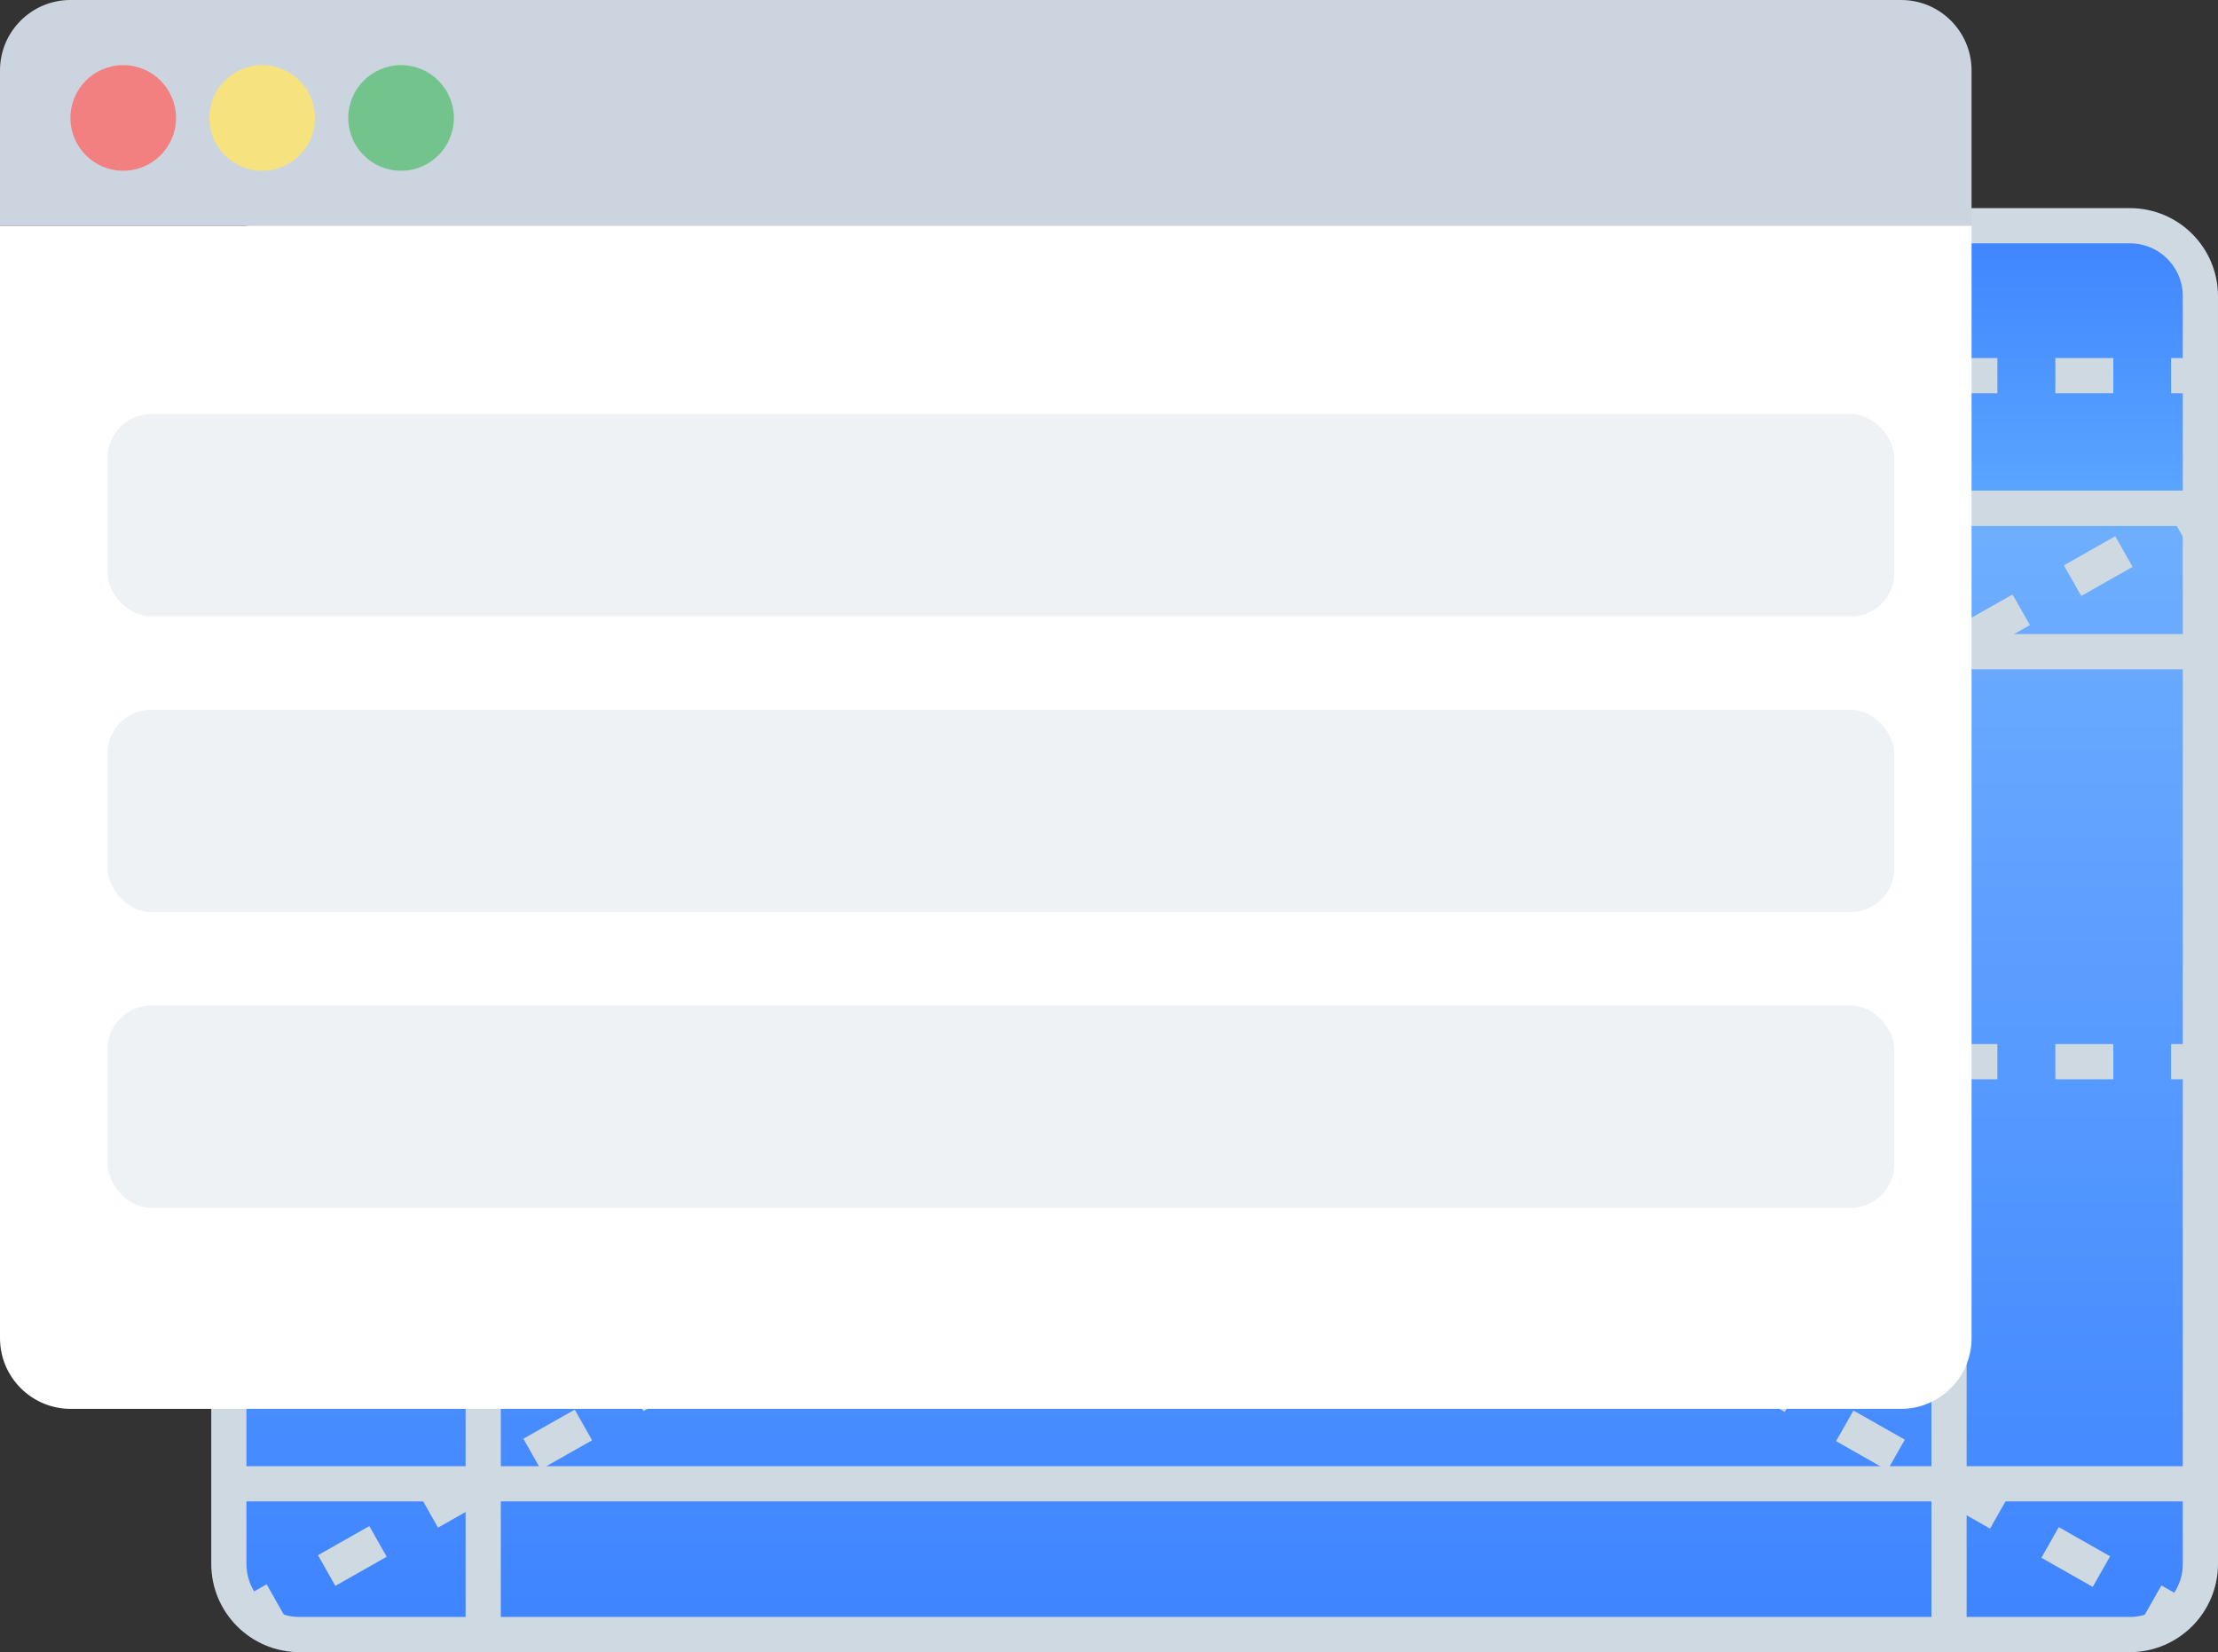 <?xml version="1.0" encoding="UTF-8"?><svg xmlns="http://www.w3.org/2000/svg" viewBox="0 0 378 281.56"><rect x="0" y="0" width="378" height="281.56" fill="#333333" stroke="none"/><defs><style>.cls-1{fill:#73c38d;}.cls-2,.cls-3,.cls-4,.cls-5,.cls-6,.cls-7{stroke:#cfd9e2;stroke-miterlimit:10;stroke-width:6px;}.cls-2,.cls-4,.cls-5,.cls-6{fill:none;}.cls-8{fill:#fff;}.cls-3{fill:url(#linear-gradient);}.cls-9{fill:#f6e27f;}.cls-4{stroke-dasharray:0 0 9.88 9.88;}.cls-5{stroke-dasharray:0 0 10.06 10.06;}.cls-10{fill:#f28080;}.cls-6{stroke-dasharray:0 0 10.06 10.06;}.cls-7{fill:url(#linear-gradient-2);}.cls-11{fill:#ccd5df;}.cls-12{fill:#eff2f4;}</style><linearGradient id="linear-gradient" x1="207" y1="278.56" x2="207" y2="86.6" gradientTransform="matrix(1, 0, 0, 1, 0, 0)" gradientUnits="userSpaceOnUse"><stop offset="0" stop-color="#3e84ff"/><stop offset="1" stop-color="#6fafff"/></linearGradient><linearGradient id="linear-gradient-2" x1="207" y1="38.47" x2="207" y2="86.6" gradientTransform="matrix(1, 0, 0, 1, 0, 0)" gradientUnits="userSpaceOnUse"><stop offset="0" stop-color="#3e84ff"/><stop offset="1" stop-color="#5ba7ff"/></linearGradient></defs><g id="Layer_4"><path class="cls-3" d="M39,86.6H375v179.91c0,6.65-5.4,12.05-12.05,12.05H51.05c-6.65,0-12.05-5.4-12.05-12.05V86.6h0Z"/><path class="cls-7" d="M51,38.47H363c6.62,0,12,5.38,12,12v36.13H39V50.47c0-6.62,5.38-12,12-12Z"/><g><line class="cls-2" x1="371.22" y1="275.27" x2="366.87" y2="272.8"/><line class="cls-5" x1="358.13" y1="267.83" x2="47.72" y2="91.55"/><line class="cls-2" x1="43.35" y1="89.07" x2="39" y2="86.6"/></g><g><line class="cls-2" x1="42.57" y1="275.07" x2="46.92" y2="272.61"/><line class="cls-6" x1="55.67" y1="267.65" x2="366.28" y2="91.55"/><line class="cls-2" x1="370.65" y1="89.07" x2="375" y2="86.6"/></g><line class="cls-2" x1="39" y1="252.87" x2="375" y2="252.87"/><line class="cls-2" x1="39" y1="111.06" x2="375" y2="111.06"/><g><line class="cls-2" x1="39" y1="64.02" x2="44" y2="64.02"/><line class="cls-4" x1="53.88" y1="64.02" x2="365.06" y2="64.02"/><line class="cls-2" x1="370" y1="64.02" x2="375" y2="64.02"/></g><g><line class="cls-2" x1="39" y1="180.93" x2="44" y2="180.93"/><line class="cls-4" x1="53.88" y1="180.93" x2="365.06" y2="180.93"/><line class="cls-2" x1="370" y1="180.93" x2="375" y2="180.93"/></g><line class="cls-2" x1="82.35" y1="278.56" x2="82.35" y2="86.6"/><line class="cls-2" x1="332.16" y1="278.56" x2="332.16" y2="86.6"/></g><g id="Layer_2"><path class="cls-8" d="M0,38.47H336V228.05c0,6.65-5.4,12.05-12.05,12.05H12.05c-6.65,0-12.05-5.4-12.05-12.05V38.47H0Z"/><path class="cls-11" d="M12,0H324c6.62,0,12,5.38,12,12v26.47H0V12C0,5.38,5.38,0,12,0Z"/><circle class="cls-10" cx="21" cy="20.1" r="9"/><circle class="cls-9" cx="44.68" cy="20.1" r="9"/><circle class="cls-1" cx="68.35" cy="20.1" r="9"/><rect class="cls-12" x="18.32" y="70.57" width="304.52" height="34.49" rx="7.44" ry="7.44"/><rect class="cls-12" x="18.32" y="120.96" width="304.52" height="34.49" rx="7.44" ry="7.44"/><rect class="cls-12" x="18.32" y="171.35" width="304.52" height="34.49" rx="7.44" ry="7.44"/></g></svg>